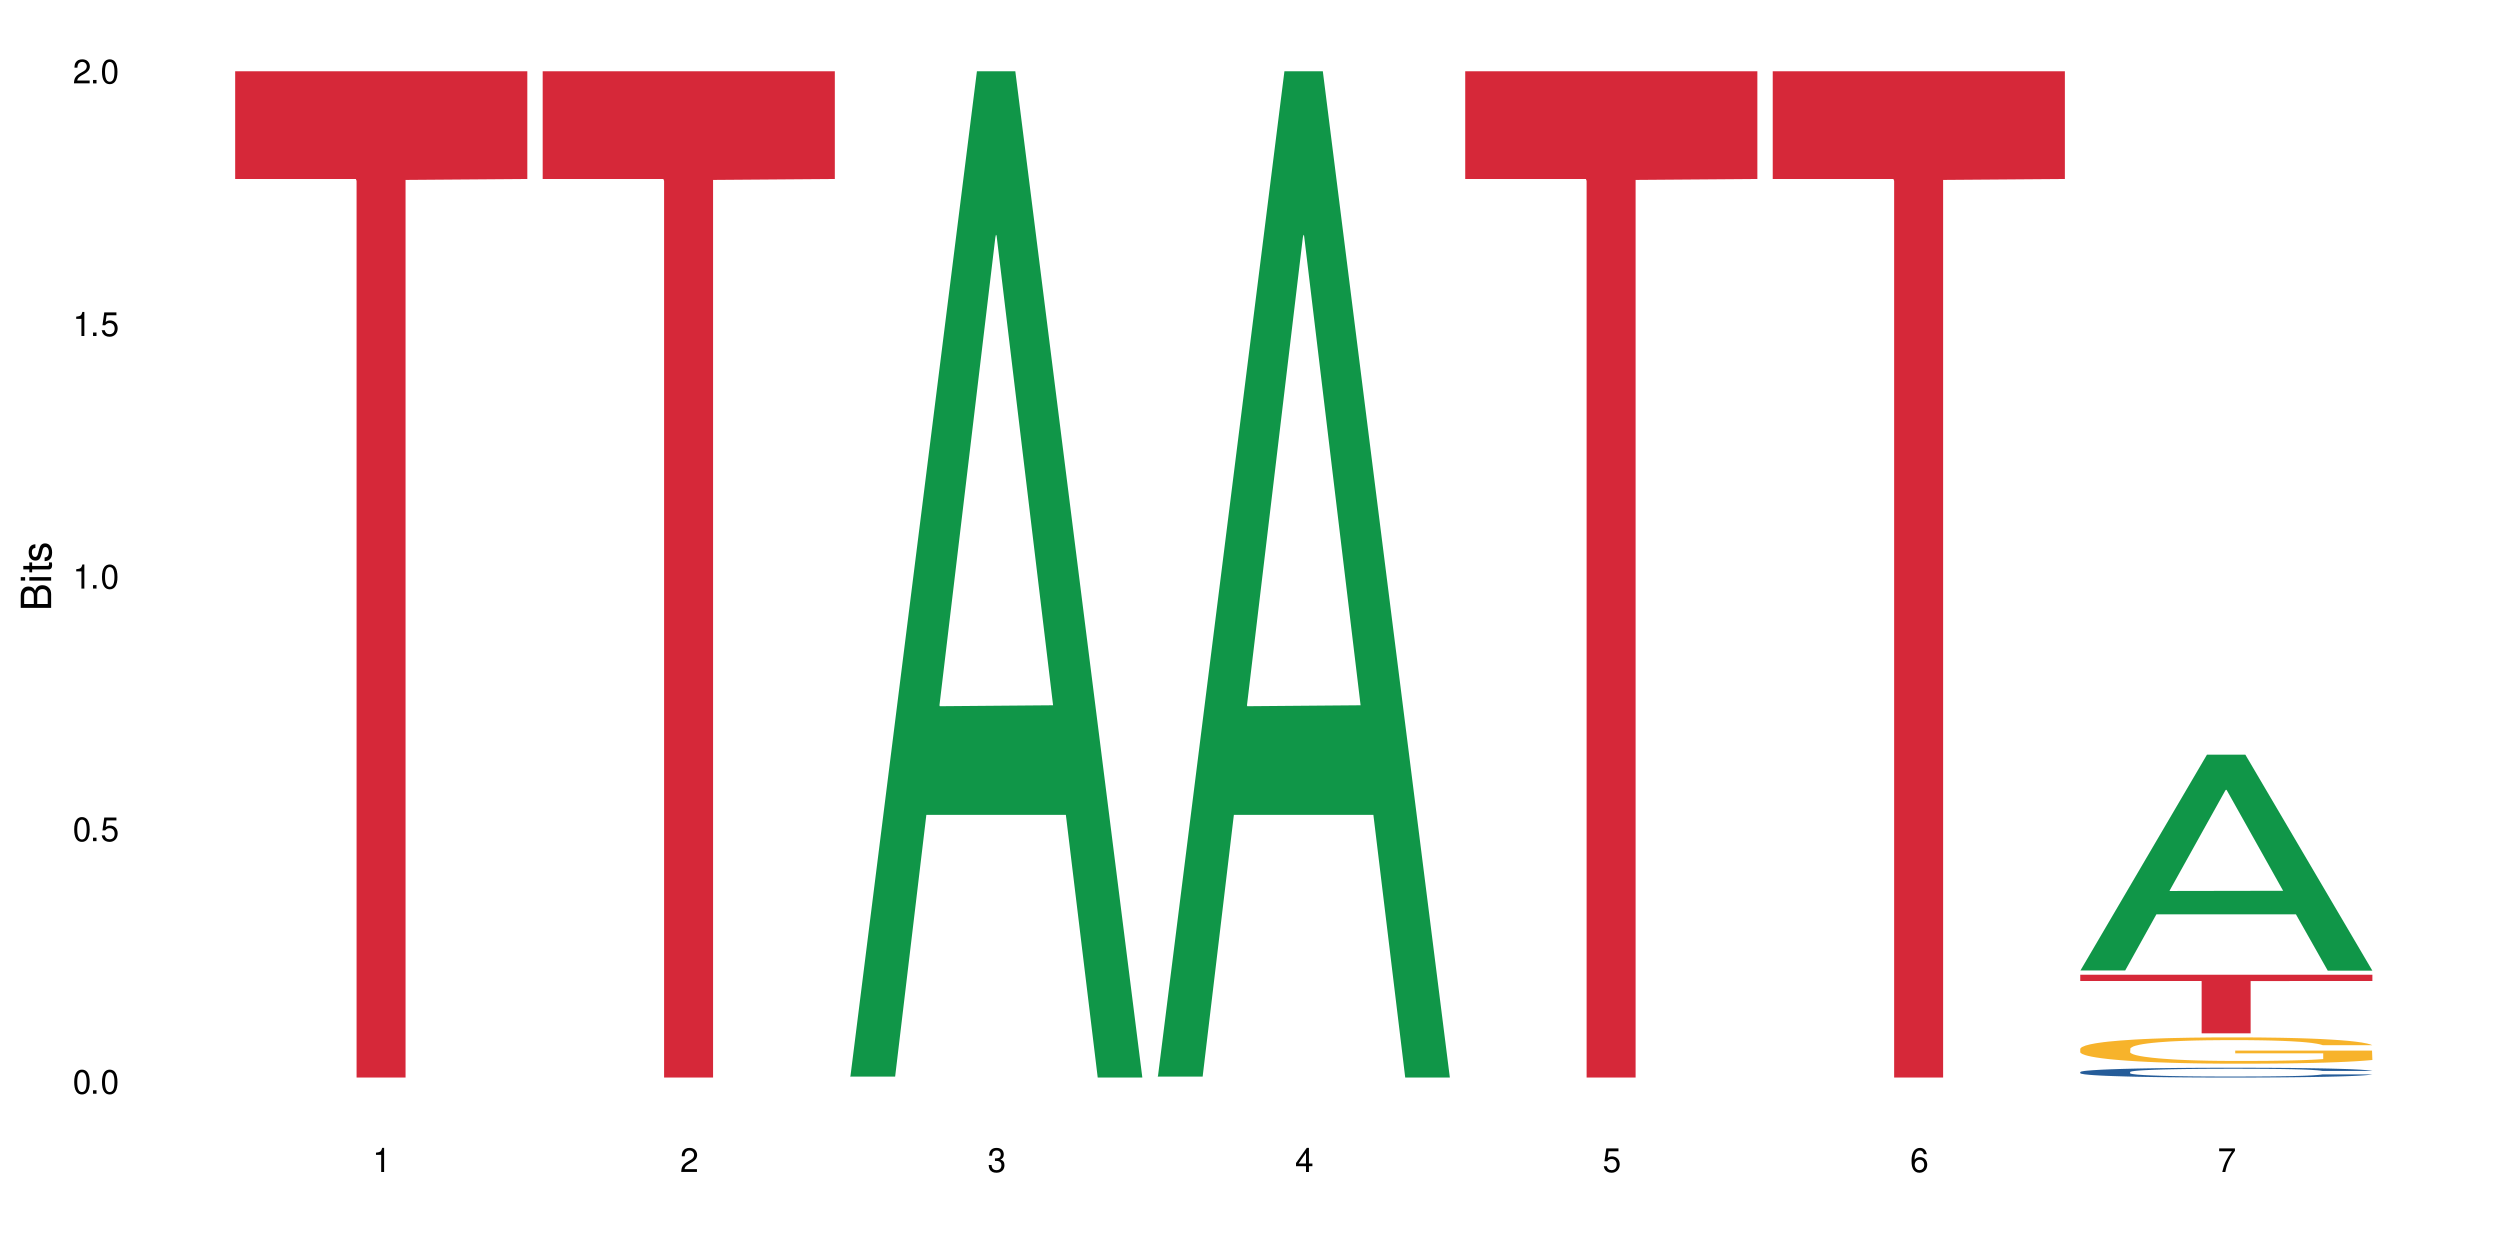 <?xml version="1.0" encoding="UTF-8"?>
<svg xmlns="http://www.w3.org/2000/svg" xmlns:xlink="http://www.w3.org/1999/xlink" width="720" height="360" viewBox="0 0 720 360">
<defs>
<g>
<g id="glyph-0-0">
</g>
<g id="glyph-0-1">
<path d="M 2.641 -6.938 C 2 -6.938 1.422 -6.656 1.078 -6.172 C 0.641 -5.562 0.406 -4.641 0.406 -3.359 C 0.406 -1.016 1.188 0.219 2.641 0.219 C 4.078 0.219 4.859 -1.016 4.859 -3.297 C 4.859 -4.641 4.656 -5.547 4.203 -6.172 C 3.844 -6.656 3.281 -6.938 2.641 -6.938 Z M 2.641 -6.188 C 3.547 -6.188 4 -5.25 4 -3.375 C 4 -1.406 3.562 -0.484 2.625 -0.484 C 1.734 -0.484 1.281 -1.438 1.281 -3.344 C 1.281 -5.25 1.734 -6.188 2.641 -6.188 Z M 2.641 -6.188 "/>
</g>
<g id="glyph-0-2">
<path d="M 1.828 -1 L 0.828 -1 L 0.828 0 L 1.828 0 Z M 1.828 -1 "/>
</g>
<g id="glyph-0-3">
<path d="M 4.562 -6.797 L 1.062 -6.797 L 0.547 -3.094 L 1.328 -3.094 C 1.719 -3.562 2.047 -3.734 2.578 -3.734 C 3.484 -3.734 4.062 -3.109 4.062 -2.094 C 4.062 -1.125 3.484 -0.531 2.578 -0.531 C 1.828 -0.531 1.375 -0.906 1.188 -1.672 L 0.328 -1.672 C 0.453 -1.109 0.547 -0.844 0.75 -0.594 C 1.125 -0.078 1.828 0.219 2.594 0.219 C 3.969 0.219 4.922 -0.781 4.922 -2.219 C 4.922 -3.562 4.031 -4.484 2.719 -4.484 C 2.25 -4.484 1.859 -4.359 1.469 -4.062 L 1.734 -5.969 L 4.562 -5.969 Z M 4.562 -6.797 "/>
</g>
<g id="glyph-0-4">
<path d="M 2.484 -4.938 L 2.484 0 L 3.328 0 L 3.328 -6.938 L 2.766 -6.938 C 2.469 -5.875 2.281 -5.734 0.984 -5.562 L 0.984 -4.938 Z M 2.484 -4.938 "/>
</g>
<g id="glyph-0-5">
<path d="M 4.859 -0.828 L 1.281 -0.828 C 1.359 -1.406 1.672 -1.781 2.5 -2.281 L 3.469 -2.828 C 4.406 -3.344 4.906 -4.062 4.906 -4.906 C 4.906 -5.484 4.672 -6.031 4.266 -6.406 C 3.859 -6.766 3.375 -6.938 2.719 -6.938 C 1.859 -6.938 1.219 -6.625 0.844 -6.031 C 0.609 -5.672 0.5 -5.234 0.484 -4.531 L 1.328 -4.531 C 1.359 -5.016 1.406 -5.281 1.531 -5.516 C 1.75 -5.938 2.188 -6.203 2.703 -6.203 C 3.469 -6.203 4.031 -5.641 4.031 -4.891 C 4.031 -4.344 3.719 -3.859 3.125 -3.516 L 2.234 -3 C 0.812 -2.172 0.406 -1.531 0.328 -0.016 L 4.859 -0.016 Z M 4.859 -0.828 "/>
</g>
<g id="glyph-0-6">
<path d="M 2.125 -3.188 L 2.578 -3.188 C 3.5 -3.188 3.984 -2.766 3.984 -1.922 C 3.984 -1.062 3.469 -0.531 2.594 -0.531 C 1.656 -0.531 1.203 -1 1.156 -2.016 L 0.312 -2.016 C 0.344 -1.453 0.438 -1.094 0.609 -0.781 C 0.953 -0.109 1.625 0.219 2.547 0.219 C 3.953 0.219 4.859 -0.625 4.859 -1.938 C 4.859 -2.828 4.516 -3.297 3.703 -3.594 C 4.344 -3.844 4.656 -4.328 4.656 -5.031 C 4.656 -6.219 3.875 -6.938 2.578 -6.938 C 1.203 -6.938 0.484 -6.172 0.453 -4.703 L 1.297 -4.703 C 1.312 -5.125 1.344 -5.359 1.453 -5.578 C 1.641 -5.969 2.062 -6.203 2.594 -6.203 C 3.344 -6.203 3.797 -5.75 3.797 -5 C 3.797 -4.516 3.609 -4.219 3.25 -4.047 C 3.016 -3.953 2.703 -3.922 2.125 -3.906 Z M 2.125 -3.188 "/>
</g>
<g id="glyph-0-7">
<path d="M 3.141 -1.672 L 3.141 0 L 3.984 0 L 3.984 -1.672 L 4.984 -1.672 L 4.984 -2.438 L 3.984 -2.438 L 3.984 -6.938 L 3.359 -6.938 L 0.266 -2.578 L 0.266 -1.672 Z M 3.141 -2.438 L 1 -2.438 L 3.141 -5.5 Z M 3.141 -2.438 "/>
</g>
<g id="glyph-0-8">
<path d="M 4.781 -5.125 C 4.609 -6.266 3.891 -6.938 2.844 -6.938 C 2.094 -6.938 1.422 -6.578 1.031 -5.953 C 0.594 -5.266 0.406 -4.422 0.406 -3.172 C 0.406 -2 0.578 -1.25 0.984 -0.641 C 1.359 -0.078 1.953 0.219 2.703 0.219 C 3.984 0.219 4.922 -0.75 4.922 -2.094 C 4.922 -3.375 4.062 -4.281 2.844 -4.281 C 2.172 -4.281 1.641 -4.031 1.281 -3.516 C 1.281 -5.234 1.828 -6.188 2.797 -6.188 C 3.391 -6.188 3.797 -5.797 3.938 -5.125 Z M 2.734 -3.531 C 3.547 -3.531 4.062 -2.953 4.062 -2.031 C 4.062 -1.156 3.484 -0.531 2.703 -0.531 C 1.922 -0.531 1.328 -1.188 1.328 -2.078 C 1.328 -2.938 1.906 -3.531 2.734 -3.531 Z M 2.734 -3.531 "/>
</g>
<g id="glyph-0-9">
<path d="M 4.984 -6.797 L 0.438 -6.797 L 0.438 -5.969 L 4.109 -5.969 C 2.5 -3.656 1.828 -2.234 1.328 0 L 2.219 0 C 2.594 -2.172 3.453 -4.047 4.984 -6.094 Z M 4.984 -6.797 "/>
</g>
<g id="glyph-1-0">
</g>
<g id="glyph-1-1">
<path d="M 0 -0.953 L 0 -4.891 C 0 -5.719 -0.234 -6.344 -0.734 -6.797 C -1.188 -7.234 -1.812 -7.469 -2.5 -7.469 C -3.547 -7.469 -4.188 -7 -4.625 -5.875 C -4.984 -6.688 -5.625 -7.094 -6.531 -7.094 C -7.172 -7.094 -7.734 -6.859 -8.141 -6.391 C -8.562 -5.922 -8.75 -5.344 -8.75 -4.5 L -8.75 -0.953 Z M -4.984 -2.062 L -7.766 -2.062 L -7.766 -4.219 C -7.766 -4.844 -7.688 -5.203 -7.453 -5.5 C -7.219 -5.812 -6.859 -5.969 -6.375 -5.969 C -5.891 -5.969 -5.531 -5.812 -5.297 -5.5 C -5.062 -5.203 -4.984 -4.844 -4.984 -4.219 Z M -0.984 -2.062 L -4 -2.062 L -4 -4.781 C -4 -5.766 -3.438 -6.359 -2.484 -6.359 C -1.547 -6.359 -0.984 -5.766 -0.984 -4.781 Z M -0.984 -2.062 "/>
</g>
<g id="glyph-1-2">
<path d="M -6.281 -1.797 L -6.281 -0.797 L 0 -0.797 L 0 -1.797 Z M -8.75 -1.797 L -8.75 -0.797 L -7.484 -0.797 L -7.484 -1.797 Z M -8.75 -1.797 "/>
</g>
<g id="glyph-1-3">
<path d="M -6.281 -3.047 L -6.281 -2.016 L -8.016 -2.016 L -8.016 -1.016 L -6.281 -1.016 L -6.281 -0.172 L -5.469 -0.172 L -5.469 -1.016 L -0.719 -1.016 C -0.078 -1.016 0.281 -1.453 0.281 -2.234 C 0.281 -2.5 0.25 -2.719 0.188 -3.047 L -0.641 -3.047 C -0.609 -2.906 -0.594 -2.766 -0.594 -2.562 C -0.594 -2.141 -0.719 -2.016 -1.156 -2.016 L -5.469 -2.016 L -5.469 -3.047 Z M -6.281 -3.047 "/>
</g>
<g id="glyph-1-4">
<path d="M -4.531 -5.25 C -5.766 -5.25 -6.469 -4.422 -6.469 -2.969 C -6.469 -1.516 -5.719 -0.562 -4.547 -0.562 C -3.562 -0.562 -3.094 -1.062 -2.734 -2.562 L -2.516 -3.484 C -2.344 -4.188 -2.094 -4.469 -1.641 -4.469 C -1.047 -4.469 -0.641 -3.875 -0.641 -3 C -0.641 -2.453 -0.797 -2 -1.062 -1.75 C -1.25 -1.594 -1.422 -1.531 -1.875 -1.469 L -1.875 -0.406 C -0.422 -0.453 0.281 -1.266 0.281 -2.922 C 0.281 -4.5 -0.5 -5.516 -1.719 -5.516 C -2.656 -5.516 -3.172 -4.984 -3.469 -3.734 L -3.703 -2.766 C -3.891 -1.953 -4.156 -1.609 -4.594 -1.609 C -5.188 -1.609 -5.547 -2.125 -5.547 -2.938 C -5.547 -3.75 -5.203 -4.172 -4.531 -4.203 Z M -4.531 -5.25 "/>
</g>
</g>
</defs>
<rect x="-72" y="-36" width="864" height="432" fill="rgb(100%, 100%, 100%)" fill-opacity="1"/>
<path fill-rule="nonzero" fill="rgb(83.922%, 15.686%, 22.353%)" fill-opacity="1" d="M 67.73 20.527 L 151.867 20.527 L 151.867 51.547 L 116.801 51.82 L 116.801 310.332 L 102.695 310.332 L 102.695 52.094 L 102.488 51.547 L 67.73 51.547 Z M 67.73 20.527 "/>
<path fill-rule="nonzero" fill="rgb(83.922%, 15.686%, 22.353%)" fill-opacity="1" d="M 156.293 20.527 L 240.43 20.527 L 240.43 51.547 L 205.363 51.82 L 205.363 310.332 L 191.258 310.332 L 191.258 52.094 L 191.051 51.547 L 156.293 51.547 Z M 156.293 20.527 "/>
<path fill-rule="nonzero" fill="rgb(6.275%, 58.824%, 28.235%)" fill-opacity="1" d="M 244.859 310.059 L 244.949 309.789 L 281.352 20.527 L 292.41 20.527 L 328.992 310.332 L 316.141 310.332 L 306.969 234.684 L 266.789 234.684 L 257.801 310.059 L 244.859 310.059 L 270.656 203.391 L 303.285 203.117 L 287.016 67.875 L 286.836 67.602 L 286.656 68.418 L 270.566 203.117 L 270.656 203.391 Z M 244.859 310.059 "/>
<path fill-rule="nonzero" fill="rgb(6.275%, 58.824%, 28.235%)" fill-opacity="1" d="M 333.422 310.059 L 333.512 309.789 L 369.914 20.527 L 380.973 20.527 L 417.555 310.332 L 404.703 310.332 L 395.535 234.684 L 355.355 234.684 L 346.363 310.059 L 333.422 310.059 L 359.219 203.391 L 391.848 203.117 L 375.578 67.875 L 375.398 67.602 L 375.219 68.418 L 359.129 203.117 L 359.219 203.391 Z M 333.422 310.059 "/>
<path fill-rule="nonzero" fill="rgb(83.922%, 15.686%, 22.353%)" fill-opacity="1" d="M 421.984 20.527 L 506.121 20.527 L 506.121 51.547 L 471.055 51.82 L 471.055 310.332 L 456.945 310.332 L 456.945 52.094 L 456.742 51.547 L 421.984 51.547 Z M 421.984 20.527 "/>
<path fill-rule="nonzero" fill="rgb(83.922%, 15.686%, 22.353%)" fill-opacity="1" d="M 510.547 20.527 L 594.684 20.527 L 594.684 51.547 L 559.617 51.82 L 559.617 310.332 L 545.512 310.332 L 545.512 52.094 L 545.305 51.547 L 510.547 51.547 Z M 510.547 20.527 "/>
<path fill-rule="nonzero" fill="rgb(6.275%, 58.824%, 28.235%)" fill-opacity="1" d="M 599.113 279.5 L 599.203 279.441 L 635.605 217.348 L 646.664 217.348 L 683.246 279.555 L 670.395 279.555 L 661.223 263.32 L 621.043 263.32 L 612.055 279.5 L 599.113 279.5 L 624.91 256.602 L 657.539 256.543 L 641.27 227.512 L 641.09 227.453 L 640.91 227.629 L 624.82 256.543 L 624.91 256.602 Z M 599.113 279.5 "/>
<path fill-rule="nonzero" fill="rgb(14.51%, 36.078%, 60%)" fill-opacity="1" d="M 599.113 308.738 L 599.215 308.734 L 599.215 308.672 L 599.523 308.574 L 600.238 308.449 L 600.957 308.367 L 602.805 308.215 L 605.371 308.066 L 608.039 307.953 L 609.988 307.887 L 611.73 307.836 L 615.734 307.738 L 618.297 307.691 L 621.07 307.645 L 624.453 307.602 L 626.918 307.574 L 632.457 307.535 L 636.562 307.516 L 639.742 307.508 L 646.617 307.508 L 650.723 307.52 L 653.695 307.531 L 656.98 307.555 L 659.75 307.574 L 664.574 307.633 L 668.883 307.707 L 670.832 307.746 L 673.91 307.828 L 676.27 307.902 L 677.91 307.973 L 679.758 308.066 L 681.398 308.184 L 682.633 308.312 L 683.246 308.426 L 668.883 308.426 L 668.164 308.32 L 667.344 308.242 L 665.805 308.137 L 664.266 308.062 L 662.109 307.988 L 660.16 307.938 L 657.492 307.887 L 655.133 307.859 L 652.672 307.836 L 650.312 307.82 L 645.797 307.805 L 640.562 307.805 L 638.613 307.809 L 634.613 307.828 L 632.457 307.848 L 629.379 307.883 L 627.227 307.918 L 624.66 307.969 L 622.914 308.012 L 620.762 308.078 L 619.223 308.141 L 617.477 308.223 L 616.453 308.289 L 615.527 308.359 L 614.707 308.445 L 614.09 308.535 L 613.68 308.633 L 613.477 308.723 L 613.477 309.125 L 613.68 309.219 L 614.195 309.324 L 615.527 309.484 L 617.477 309.621 L 619.734 309.73 L 621.891 309.805 L 623.121 309.844 L 624.762 309.883 L 627.328 309.934 L 631.02 309.988 L 633.176 310.008 L 636.461 310.027 L 639.844 310.039 L 644.359 310.039 L 648.359 310.027 L 651.027 310.016 L 653.801 309.996 L 657.594 309.949 L 659.957 309.91 L 662.008 309.859 L 663.547 309.812 L 664.574 309.77 L 666.113 309.691 L 667.344 309.602 L 668.266 309.512 L 668.883 309.426 L 683.246 309.426 L 682.633 309.527 L 681.707 309.629 L 680.785 309.703 L 679.348 309.793 L 677.707 309.875 L 675.348 309.965 L 673.398 310.023 L 670.832 310.086 L 668.473 310.137 L 665.906 310.18 L 662.109 310.23 L 659.648 310.258 L 656.98 310.281 L 653.801 310.301 L 649.797 310.32 L 645.488 310.328 L 641.488 310.332 L 637.176 310.328 L 633.996 310.316 L 629.789 310.293 L 624.559 310.246 L 620.762 310.199 L 617.785 310.148 L 615.219 310.098 L 612.348 310.027 L 608.652 309.914 L 606.395 309.828 L 604.855 309.754 L 603.113 309.652 L 601.883 309.562 L 600.445 309.418 L 599.418 309.234 L 599.113 309.094 Z M 599.113 308.738 "/>
<path fill-rule="nonzero" fill="rgb(96.863%, 70.196%, 16.863%)" fill-opacity="1" d="M 599.113 302.008 L 599.215 302.004 L 599.215 301.863 L 599.625 301.551 L 600.652 301.121 L 601.984 300.77 L 603.422 300.492 L 604.344 300.348 L 605.883 300.137 L 607.219 299.984 L 610.602 299.676 L 614.914 299.383 L 617.273 299.258 L 619.941 299.141 L 623.738 299.008 L 625.48 298.961 L 630.816 298.852 L 636.871 298.781 L 643.539 298.762 L 646.617 298.766 L 650.824 298.793 L 656.57 298.871 L 659.852 298.941 L 662.418 299.008 L 665.086 299.098 L 668.367 299.238 L 671.445 299.406 L 673.91 299.57 L 676.371 299.777 L 678.426 300 L 680.168 300.242 L 681.707 300.535 L 682.633 300.777 L 683.246 301.02 L 668.984 301.02 L 668.164 300.777 L 667.242 300.59 L 665.703 300.359 L 664.164 300.195 L 662.625 300.062 L 659.75 299.883 L 657.289 299.773 L 654.211 299.676 L 651.234 299.613 L 647.848 299.57 L 645.797 299.559 L 640.359 299.559 L 635.434 299.605 L 632.559 299.66 L 630.508 299.715 L 627.637 299.82 L 625.891 299.902 L 624.863 299.957 L 621.785 300.172 L 619.734 300.367 L 618.605 300.5 L 617.168 300.707 L 616.145 300.895 L 615.016 301.172 L 614.398 301.379 L 613.578 301.848 L 613.477 303.098 L 613.785 303.359 L 614.398 303.645 L 615.219 303.895 L 616.453 304.156 L 617.684 304.355 L 619.836 304.629 L 621.684 304.809 L 623.121 304.926 L 625.891 305.113 L 627.02 305.176 L 629.688 305.301 L 632.457 305.395 L 635.844 305.48 L 638.41 305.52 L 642.512 305.555 L 647.746 305.555 L 653.902 305.516 L 657.801 305.457 L 660.469 305.402 L 662.211 305.355 L 664.367 305.277 L 665.906 305.211 L 667.344 305.133 L 669.086 305.016 L 669.086 303.359 L 643.742 303.352 L 643.742 302.578 L 683.145 302.57 L 683.246 305.277 L 681.094 305.465 L 678.426 305.645 L 675.859 305.785 L 673.191 305.902 L 669.395 306.035 L 666.316 306.117 L 661.598 306.215 L 657.289 306.277 L 652.773 306.316 L 648.773 306.34 L 644.051 306.344 L 639.844 306.332 L 635.332 306.289 L 631.738 306.234 L 628.457 306.164 L 625.172 306.074 L 621.07 305.93 L 618.402 305.812 L 615.629 305.668 L 612.859 305.492 L 610.398 305.305 L 608.758 305.16 L 607.113 304.996 L 605.371 304.785 L 603.73 304.551 L 602.496 304.336 L 601.367 304.094 L 600.547 303.867 L 599.727 303.555 L 599.316 303.305 L 599.113 303.09 Z M 599.113 302.008 "/>
<path fill-rule="nonzero" fill="rgb(83.922%, 15.686%, 22.353%)" fill-opacity="1" d="M 599.113 280.719 L 683.246 280.719 L 683.246 282.527 L 648.184 282.543 L 648.184 297.598 L 634.074 297.598 L 634.074 282.559 L 633.871 282.527 L 599.113 282.527 Z M 599.113 280.719 "/>
<g fill="rgb(0%, 0%, 0%)" fill-opacity="1">
<use xlink:href="#glyph-0-1" x="20.965" y="314.993"/>
<use xlink:href="#glyph-0-2" x="25.965" y="314.993"/>
<use xlink:href="#glyph-0-1" x="28.965" y="314.993"/>
</g>
<g fill="rgb(0%, 0%, 0%)" fill-opacity="1">
<use xlink:href="#glyph-0-1" x="20.965" y="242.251"/>
<use xlink:href="#glyph-0-2" x="25.965" y="242.251"/>
<use xlink:href="#glyph-0-3" x="28.965" y="242.251"/>
</g>
<g fill="rgb(0%, 0%, 0%)" fill-opacity="1">
<use xlink:href="#glyph-0-4" x="20.965" y="169.509"/>
<use xlink:href="#glyph-0-2" x="25.965" y="169.509"/>
<use xlink:href="#glyph-0-1" x="28.965" y="169.509"/>
</g>
<g fill="rgb(0%, 0%, 0%)" fill-opacity="1">
<use xlink:href="#glyph-0-4" x="20.965" y="96.767"/>
<use xlink:href="#glyph-0-2" x="25.965" y="96.767"/>
<use xlink:href="#glyph-0-3" x="28.965" y="96.767"/>
</g>
<g fill="rgb(0%, 0%, 0%)" fill-opacity="1">
<use xlink:href="#glyph-0-5" x="20.965" y="24.024"/>
<use xlink:href="#glyph-0-2" x="25.965" y="24.024"/>
<use xlink:href="#glyph-0-1" x="28.965" y="24.024"/>
</g>
<g fill="rgb(0%, 0%, 0%)" fill-opacity="1">
<use xlink:href="#glyph-0-4" x="107.297" y="337.532"/>
</g>
<g fill="rgb(0%, 0%, 0%)" fill-opacity="1">
<use xlink:href="#glyph-0-5" x="195.863" y="337.532"/>
</g>
<g fill="rgb(0%, 0%, 0%)" fill-opacity="1">
<use xlink:href="#glyph-0-6" x="284.426" y="337.532"/>
</g>
<g fill="rgb(0%, 0%, 0%)" fill-opacity="1">
<use xlink:href="#glyph-0-7" x="372.988" y="337.532"/>
</g>
<g fill="rgb(0%, 0%, 0%)" fill-opacity="1">
<use xlink:href="#glyph-0-3" x="461.551" y="337.532"/>
</g>
<g fill="rgb(0%, 0%, 0%)" fill-opacity="1">
<use xlink:href="#glyph-0-8" x="550.117" y="337.532"/>
</g>
<g fill="rgb(0%, 0%, 0%)" fill-opacity="1">
<use xlink:href="#glyph-0-9" x="638.68" y="337.532"/>
</g>
<g fill="rgb(0%, 0%, 0%)" fill-opacity="1">
<use xlink:href="#glyph-1-1" x="14.725" y="176.012"/>
<use xlink:href="#glyph-1-2" x="14.725" y="168.012"/>
<use xlink:href="#glyph-1-3" x="14.725" y="165.012"/>
<use xlink:href="#glyph-1-4" x="14.725" y="162.012"/>
</g>
</svg>
